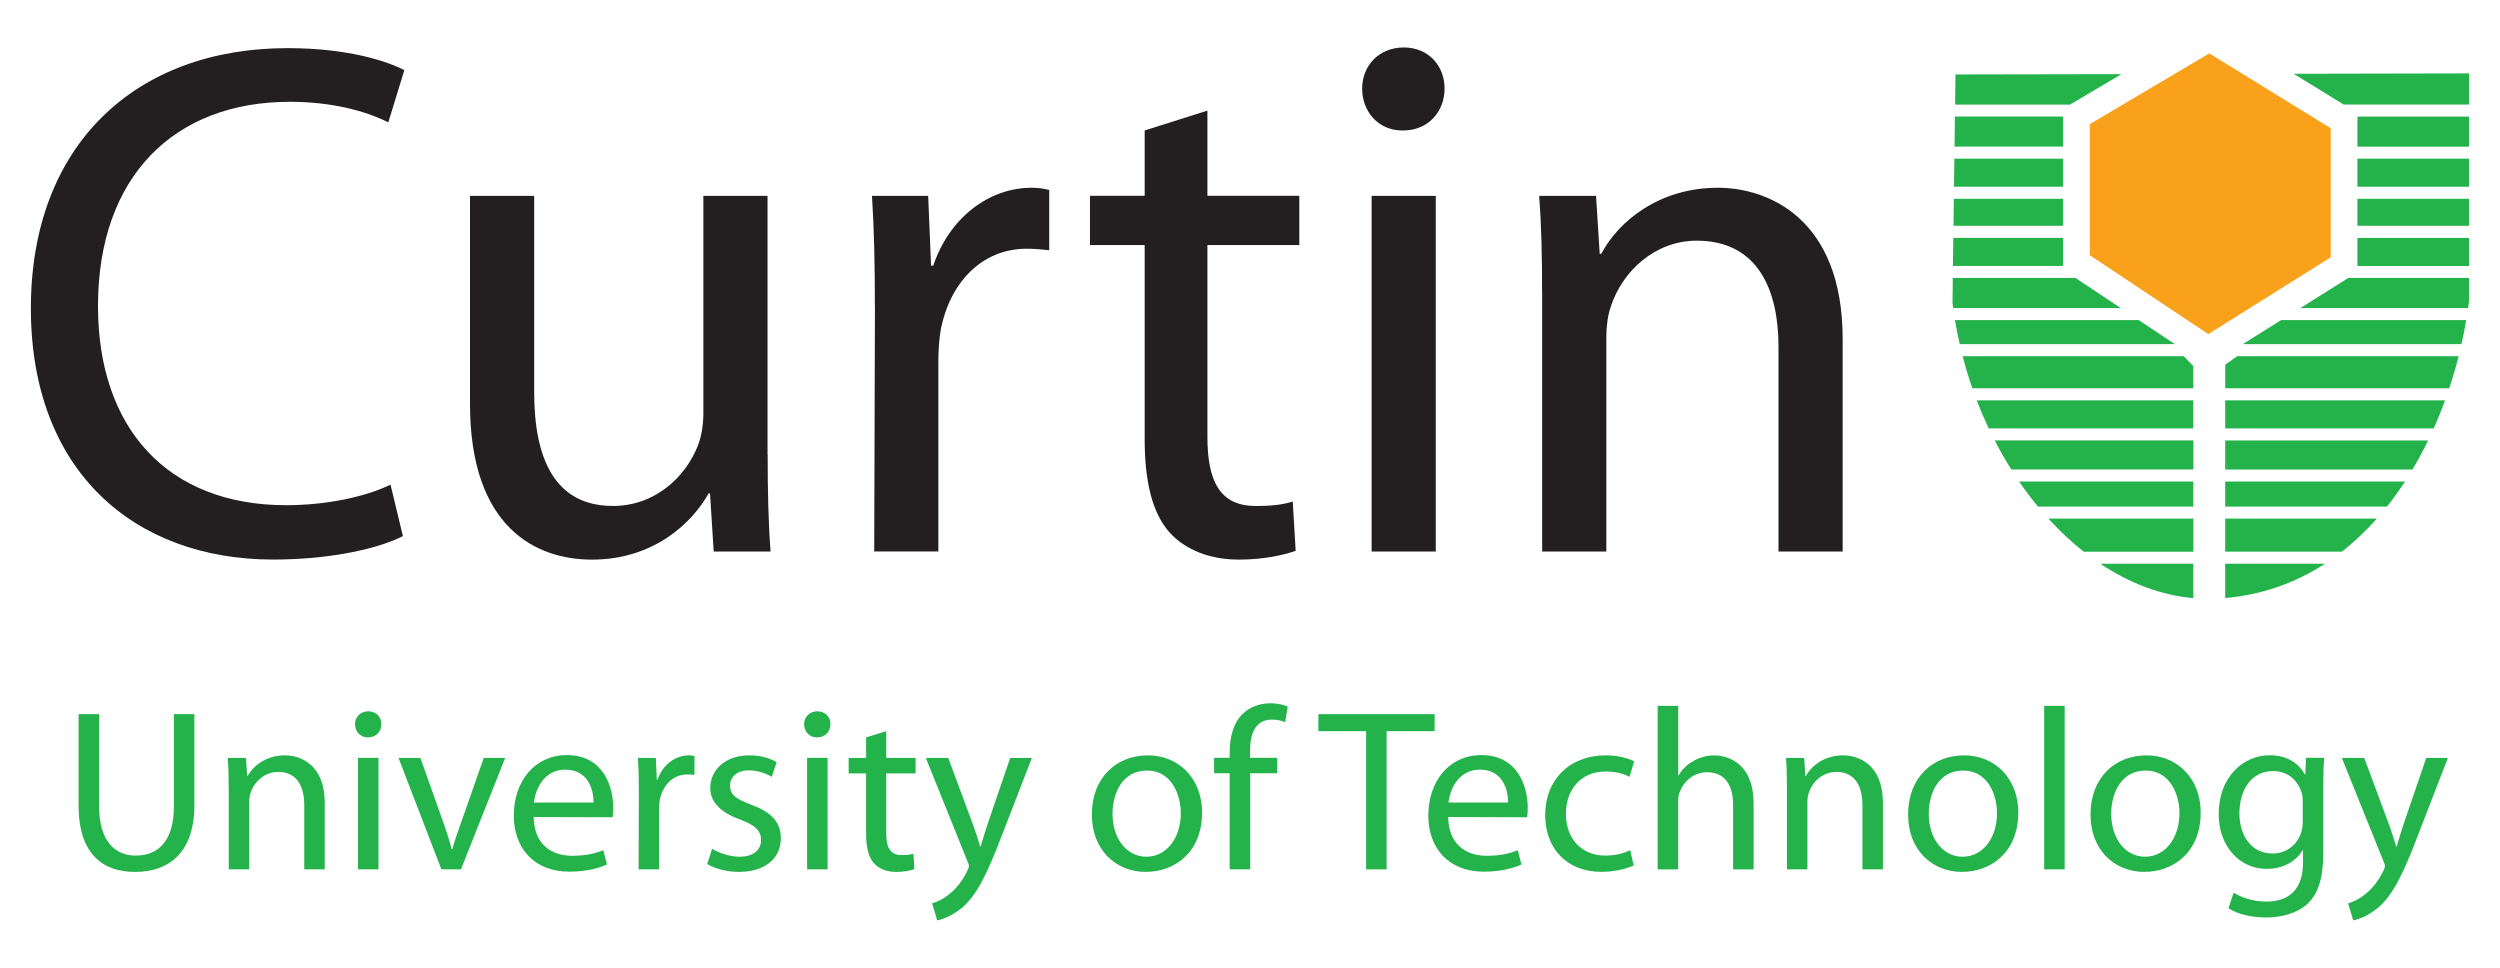 <svg width="124" height="48" viewBox="0 0 124 48" fill="none" xmlns="http://www.w3.org/2000/svg">
<path fill-rule="evenodd" clip-rule="evenodd" d="M96.991 3.693L96.973 5.187H102.675L105.223 3.678L96.991 3.693ZM116.242 5.184H122.463V3.641L113.765 3.659L116.242 5.184ZM96.963 5.78L96.945 7.271H102.329V5.78H96.963ZM116.929 7.274H122.463V5.783H116.929V7.274ZM96.936 7.871L96.917 9.262H102.329V7.871H96.936ZM116.929 9.262H122.463V7.871H116.929V9.262ZM96.911 9.859L96.893 11.201H102.329V9.859H96.911ZM116.929 11.201H122.463V9.859H116.929V11.201ZM96.884 11.798L96.865 13.189H102.326V11.798H96.881H96.884ZM116.929 13.192H122.463V11.801H116.929V13.192ZM96.859 13.789L96.844 15.032C96.853 15.115 96.865 15.199 96.877 15.279H105.183L102.942 13.786H96.859V13.789ZM114.099 15.279H122.417C122.433 15.162 122.448 15.047 122.463 14.93V13.786H116.475L114.099 15.279ZM96.966 15.876C97.034 16.278 97.111 16.677 97.203 17.07H107.872L106.079 15.876H96.966ZM111.245 17.07H122.089C122.178 16.668 122.258 16.269 122.322 15.876H113.145L111.242 17.07H111.245ZM97.347 17.666C97.488 18.207 97.648 18.739 97.829 19.259H108.789V18.161L108.314 17.669H97.347V17.666ZM110.37 19.259H121.484C121.659 18.73 121.816 18.198 121.951 17.666H110.966L110.373 18.087V19.256L110.37 19.259ZM98.047 19.856C98.228 20.332 98.427 20.796 98.639 21.247H108.786V19.856H98.044H98.047ZM110.37 21.247H120.714C120.916 20.789 121.107 20.323 121.275 19.856H110.37V21.247ZM98.937 21.844C99.192 22.342 99.468 22.824 99.76 23.285H108.793V21.844H98.94H98.937ZM110.37 23.288H119.658C119.937 22.821 120.195 22.339 120.434 21.847H110.37V23.288ZM100.149 23.885C100.447 24.317 100.757 24.735 101.082 25.128H108.789V23.885H100.149ZM110.37 25.128H118.393C118.709 24.729 119.007 24.314 119.287 23.885H110.37V25.128ZM101.601 25.724C102.154 26.331 102.74 26.881 103.354 27.366H108.793V25.724H101.601ZM110.37 27.363H116.156C116.782 26.875 117.359 26.321 117.893 25.721H110.37V27.363ZM104.173 27.96C105.613 28.922 107.178 29.525 108.789 29.667V27.96H104.173ZM110.37 29.661C112.249 29.5 113.894 28.885 115.321 27.96H110.37V29.661Z" fill="#24B24B"/>
<path fill-rule="evenodd" clip-rule="evenodd" d="M109.58 2.648L103.656 6.155V12.661L109.531 16.572L115.602 12.763V6.359L109.58 2.648Z" fill="#F9A11B"/>
<path d="M19.984 26.589C18.864 27.173 16.509 27.754 13.544 27.754C6.669 27.754 1.531 23.379 1.531 15.29C1.531 7.201 6.706 2.387 14.266 2.387C17.268 2.387 19.223 3.042 20.055 3.481L19.26 6.069C18.102 5.485 16.402 5.049 14.376 5.049C8.661 5.049 4.861 8.732 4.861 15.182C4.861 21.233 8.299 25.058 14.195 25.058C16.147 25.058 18.102 24.656 19.37 24.038L19.984 26.589Z" fill="#231F20"/>
<path d="M38.076 22.544C38.076 24.365 38.113 25.97 38.22 27.355H35.399L35.218 24.477H35.145C34.35 25.899 32.468 27.757 29.356 27.757C26.606 27.757 23.312 26.19 23.312 20.03V9.715H26.495V19.446C26.495 22.797 27.545 25.095 30.403 25.095C32.536 25.095 34.021 23.602 34.598 22.142C34.779 21.706 34.887 21.122 34.887 20.503V9.715H38.07V22.544H38.076Z" fill="#231F20"/>
<path d="M43.394 15.218C43.394 13.14 43.357 11.353 43.25 9.714H46.037L46.181 13.178H46.289C47.084 10.809 49.039 9.312 51.172 9.312C51.497 9.312 51.752 9.35 52.041 9.421V12.411C51.678 12.374 51.353 12.337 50.92 12.337C48.676 12.337 47.084 14.05 46.651 16.418C46.577 16.891 46.543 17.401 46.543 17.949V27.352H43.361L43.397 15.215L43.394 15.218Z" fill="#231F20"/>
<path d="M59.888 5.486V9.713H64.446V12.156H59.888V21.67C59.888 23.857 60.502 25.096 62.276 25.096C63.145 25.096 63.651 25.022 64.121 24.877L64.265 27.32C63.651 27.539 62.672 27.756 61.444 27.756C59.962 27.756 58.768 27.245 58.007 26.407C57.138 25.424 56.776 23.857 56.776 21.779V12.156H54.062V9.713H56.776V6.47L59.888 5.486Z" fill="#231F20"/>
<path d="M69.551 6.472C68.358 6.472 67.562 5.526 67.562 4.394C67.562 3.263 68.394 2.354 69.625 2.354C70.856 2.354 71.651 3.266 71.651 4.394C71.651 5.523 70.856 6.472 69.588 6.472H69.551ZM68.032 27.356V9.716H71.215V27.356H68.032Z" fill="#231F20"/>
<path d="M76.488 14.489C76.488 12.63 76.451 11.171 76.344 9.714H79.164L79.346 12.593H79.419C80.288 10.954 82.314 9.312 85.208 9.312C87.633 9.312 91.396 10.772 91.396 16.82V27.355H88.213V17.185C88.213 14.343 87.163 11.938 84.161 11.938C82.099 11.938 80.472 13.431 79.892 15.218C79.748 15.62 79.674 16.202 79.674 16.712V27.355H76.491V14.489H76.488Z" fill="#231F20"/>
<path d="M4.917 35.422V39.992C4.917 41.705 5.691 42.438 6.731 42.438C7.876 42.438 8.625 41.683 8.625 39.992V35.422H9.641V39.924C9.641 42.289 8.383 43.248 6.695 43.248C5.099 43.248 3.898 42.358 3.898 39.958V35.422H4.914H4.917Z" fill="#24B24B"/>
<path d="M11.343 39.088C11.343 38.507 11.331 38.049 11.297 37.592H12.199L12.258 38.495H12.282C12.558 37.981 13.206 37.465 14.13 37.465C14.903 37.465 16.107 37.922 16.107 39.818V43.12H15.091V39.932C15.091 39.042 14.756 38.287 13.795 38.287C13.135 38.287 12.617 38.757 12.432 39.317C12.386 39.444 12.362 39.626 12.362 39.784V43.12H11.346V39.088H11.343Z" fill="#24B24B"/>
<path d="M18.245 36.574C17.864 36.574 17.609 36.277 17.609 35.921C17.609 35.566 17.876 35.281 18.269 35.281C18.662 35.281 18.917 35.566 18.917 35.921C18.917 36.277 18.662 36.574 18.257 36.574H18.245ZM17.757 43.12V37.591H18.773V43.12H17.757Z" fill="#24B24B"/>
<path d="M20.852 37.592L21.951 40.687C22.135 41.2 22.285 41.658 22.402 42.115H22.436C22.562 41.658 22.724 41.2 22.909 40.687L23.995 37.592H25.057L22.863 43.12H21.893L19.766 37.592H20.852Z" fill="#24B24B"/>
<path d="M26.47 40.527C26.491 41.887 27.36 42.447 28.376 42.447C29.103 42.447 29.554 42.32 29.923 42.172L30.107 42.88C29.748 43.041 29.125 43.235 28.235 43.235C26.525 43.235 25.484 42.104 25.484 40.446C25.484 38.789 26.491 37.453 28.118 37.453C29.944 37.453 30.417 39.042 30.417 40.057C30.417 40.264 30.404 40.422 30.383 40.536L26.467 40.524L26.47 40.527ZM29.438 39.806C29.45 39.178 29.171 38.174 28.041 38.174C27.001 38.174 26.562 39.111 26.482 39.806H29.441H29.438Z" fill="#24B24B"/>
<path d="M31.687 39.317C31.687 38.665 31.674 38.105 31.641 37.592H32.531L32.577 38.677H32.611C32.865 37.935 33.488 37.465 34.17 37.465C34.274 37.465 34.354 37.477 34.446 37.499V38.436C34.329 38.423 34.225 38.414 34.087 38.414C33.372 38.414 32.862 38.952 32.724 39.694C32.7 39.843 32.69 40.004 32.69 40.173V43.12H31.674L31.687 39.317Z" fill="#24B24B"/>
<path d="M35.321 42.103C35.634 42.285 36.165 42.493 36.674 42.493C37.402 42.493 37.748 42.137 37.748 41.67C37.748 41.203 37.46 40.928 36.72 40.653C35.704 40.288 35.228 39.75 35.228 39.088C35.228 38.198 35.968 37.465 37.159 37.465C37.724 37.465 38.221 37.613 38.522 37.808L38.279 38.529C38.058 38.402 37.656 38.21 37.135 38.21C36.533 38.21 36.211 38.553 36.211 38.965C36.211 39.434 36.533 39.639 37.264 39.914C38.221 40.269 38.731 40.749 38.731 41.58C38.731 42.564 37.957 43.247 36.65 43.247C36.036 43.247 35.471 43.086 35.078 42.858L35.321 42.103Z" fill="#24B24B"/>
<path d="M40.518 36.574C40.138 36.574 39.883 36.277 39.883 35.921C39.883 35.566 40.15 35.281 40.543 35.281C40.936 35.281 41.19 35.566 41.19 35.921C41.19 36.277 40.936 36.574 40.53 36.574H40.518ZM40.033 43.12V37.591H41.049V43.12H40.033Z" fill="#24B24B"/>
<path d="M43.957 36.266V37.592H45.412V38.359H43.957V41.34C43.957 42.026 44.153 42.413 44.718 42.413C44.994 42.413 45.157 42.391 45.307 42.345L45.353 43.111C45.157 43.18 44.844 43.248 44.451 43.248C43.978 43.248 43.595 43.087 43.352 42.824C43.076 42.515 42.959 42.023 42.959 41.374V38.359H42.094V37.592H42.959V36.575L43.954 36.266H43.957Z" fill="#24B24B"/>
<path d="M47.033 37.592L48.245 40.86C48.383 41.225 48.522 41.661 48.617 41.992H48.638C48.743 41.661 48.859 41.237 48.997 40.839L50.105 37.595H51.18L49.654 41.537C48.927 43.433 48.429 44.404 47.736 45.01C47.226 45.433 46.741 45.603 46.487 45.65L46.232 44.806C46.487 44.738 46.821 44.577 47.122 44.314C47.398 44.098 47.736 43.708 47.978 43.195C48.024 43.093 48.058 43.025 48.058 42.953C48.058 42.898 48.034 42.818 47.978 42.703L45.922 37.595H47.03L47.033 37.592Z" fill="#24B24B"/>
<path d="M56.836 43.247C55.335 43.247 54.156 42.149 54.156 40.402C54.156 38.55 55.393 37.465 56.931 37.465C58.469 37.465 59.623 38.618 59.623 40.297C59.623 42.353 58.177 43.244 56.851 43.244H56.839L56.836 43.247ZM56.87 42.493C57.839 42.493 58.567 41.59 58.567 40.334C58.567 39.397 58.094 38.219 56.891 38.219C55.688 38.219 55.181 39.317 55.181 40.368C55.181 41.58 55.875 42.493 56.857 42.493H56.87Z" fill="#24B24B"/>
<path d="M60.992 43.12V38.355H60.219V37.588H60.992V37.326C60.992 36.55 61.176 35.841 61.652 35.396C62.033 35.031 62.542 34.883 63.006 34.883C63.374 34.883 63.675 34.963 63.871 35.044L63.745 35.82C63.583 35.752 63.386 35.693 63.086 35.693C62.229 35.693 61.999 36.447 61.999 37.292V37.588H63.352V38.355H62.011V43.12H60.995H60.992Z" fill="#24B24B"/>
<path d="M67.76 36.266H65.391V35.422H71.158V36.266H68.776V43.121H67.76V36.266Z" fill="#24B24B"/>
<path d="M71.829 40.527C71.85 41.887 72.719 42.447 73.735 42.447C74.463 42.447 74.914 42.32 75.282 42.172L75.466 42.88C75.107 43.041 74.484 43.235 73.594 43.235C71.884 43.235 70.844 42.104 70.844 40.446C70.844 38.789 71.85 37.453 73.477 37.453C75.303 37.453 75.776 39.042 75.776 40.057C75.776 40.264 75.764 40.422 75.742 40.536L71.826 40.524L71.829 40.527ZM74.8 39.806C74.812 39.178 74.533 38.174 73.404 38.174C72.363 38.174 71.924 39.111 71.844 39.806H74.803H74.8Z" fill="#24B24B"/>
<path d="M81.03 42.925C80.766 43.052 80.173 43.244 79.424 43.244C77.736 43.244 76.641 42.112 76.641 40.412C76.641 38.711 77.819 37.465 79.645 37.465C80.247 37.465 80.778 37.613 81.054 37.762L80.824 38.529C80.582 38.402 80.201 38.266 79.645 38.266C78.362 38.266 77.669 39.215 77.669 40.368C77.669 41.648 78.501 42.437 79.612 42.437C80.189 42.437 80.569 42.301 80.861 42.174L81.033 42.929L81.03 42.925Z" fill="#24B24B"/>
<path d="M82.222 35.01H83.238V38.461H83.259C83.422 38.176 83.677 37.913 83.987 37.752C84.287 37.57 84.647 37.468 85.027 37.468C85.779 37.468 86.979 37.926 86.979 39.834V43.123H85.963V39.948C85.963 39.045 85.629 38.303 84.668 38.303C84.008 38.303 83.502 38.761 83.305 39.308C83.247 39.444 83.235 39.592 83.235 39.787V43.123H82.219V35.013L82.222 35.01Z" fill="#24B24B"/>
<path d="M88.632 39.088C88.632 38.507 88.62 38.049 88.586 37.592H89.488L89.547 38.495H89.568C89.844 37.981 90.492 37.465 91.416 37.465C92.189 37.465 93.392 37.922 93.392 39.818V43.12H92.376V39.932C92.376 39.042 92.042 38.287 91.081 38.287C90.421 38.287 89.903 38.757 89.719 39.317C89.672 39.444 89.648 39.626 89.648 39.784V43.12H88.632V39.088Z" fill="#24B24B"/>
<path d="M97.32 43.247C95.819 43.247 94.641 42.149 94.641 40.402C94.641 38.55 95.878 37.465 97.415 37.465C98.953 37.465 100.107 38.618 100.107 40.297C100.107 42.353 98.661 43.244 97.335 43.244H97.323L97.32 43.247ZM97.354 42.493C98.324 42.493 99.051 41.59 99.051 40.334C99.051 39.397 98.579 38.219 97.375 38.219C96.172 38.219 95.666 39.317 95.666 40.368C95.666 41.58 96.359 42.493 97.342 42.493H97.354Z" fill="#24B24B"/>
<path d="M101.391 35.01H102.407V43.12H101.391V35.01Z" fill="#24B24B"/>
<path d="M106.367 43.247C104.866 43.247 103.688 42.149 103.688 40.402C103.688 38.55 104.924 37.465 106.462 37.465C108 37.465 109.154 38.618 109.154 40.297C109.154 42.353 107.708 43.244 106.382 43.244H106.37L106.367 43.247ZM106.404 42.493C107.374 42.493 108.101 41.59 108.101 40.334C108.101 39.397 107.628 38.219 106.425 38.219C105.222 38.219 104.716 39.317 104.716 40.368C104.716 41.58 105.409 42.493 106.392 42.493H106.404Z" fill="#24B24B"/>
<path d="M115.234 42.309C115.234 43.59 114.967 44.353 114.436 44.845C113.88 45.337 113.095 45.507 112.392 45.507C111.689 45.507 110.983 45.346 110.532 45.049L110.787 44.273C111.158 44.514 111.735 44.718 112.429 44.718C113.469 44.718 114.23 44.18 114.23 42.776V42.17H114.209C113.908 42.684 113.297 43.095 112.429 43.095C111.041 43.095 110.047 41.929 110.047 40.386C110.047 38.512 111.284 37.461 112.576 37.461C113.546 37.461 114.068 37.953 114.322 38.41H114.344L114.378 37.588H115.28C115.246 37.977 115.234 38.423 115.234 39.097V42.306V42.309ZM114.218 39.761C114.218 39.601 114.206 39.452 114.16 39.316C113.976 38.722 113.491 38.243 112.739 38.243C111.769 38.243 111.075 39.053 111.075 40.346C111.075 41.419 111.643 42.334 112.726 42.334C113.362 42.334 113.93 41.944 114.135 41.295C114.194 41.134 114.215 40.94 114.215 40.757V39.765L114.218 39.761Z" fill="#24B24B"/>
<path d="M117.267 37.592L118.48 40.86C118.618 41.225 118.756 41.661 118.851 41.992H118.873C118.977 41.661 119.094 41.237 119.232 40.839L120.34 37.595H121.414L119.889 41.537C119.161 43.433 118.664 44.404 117.97 45.01C117.461 45.433 116.976 45.603 116.721 45.65L116.466 44.806C116.721 44.738 117.056 44.577 117.356 44.314C117.633 44.098 117.97 43.708 118.213 43.195C118.259 43.093 118.292 43.025 118.292 42.953C118.292 42.898 118.268 42.818 118.213 42.703L116.156 37.595H117.264L117.267 37.592Z" fill="#24B24B"/>
</svg>
